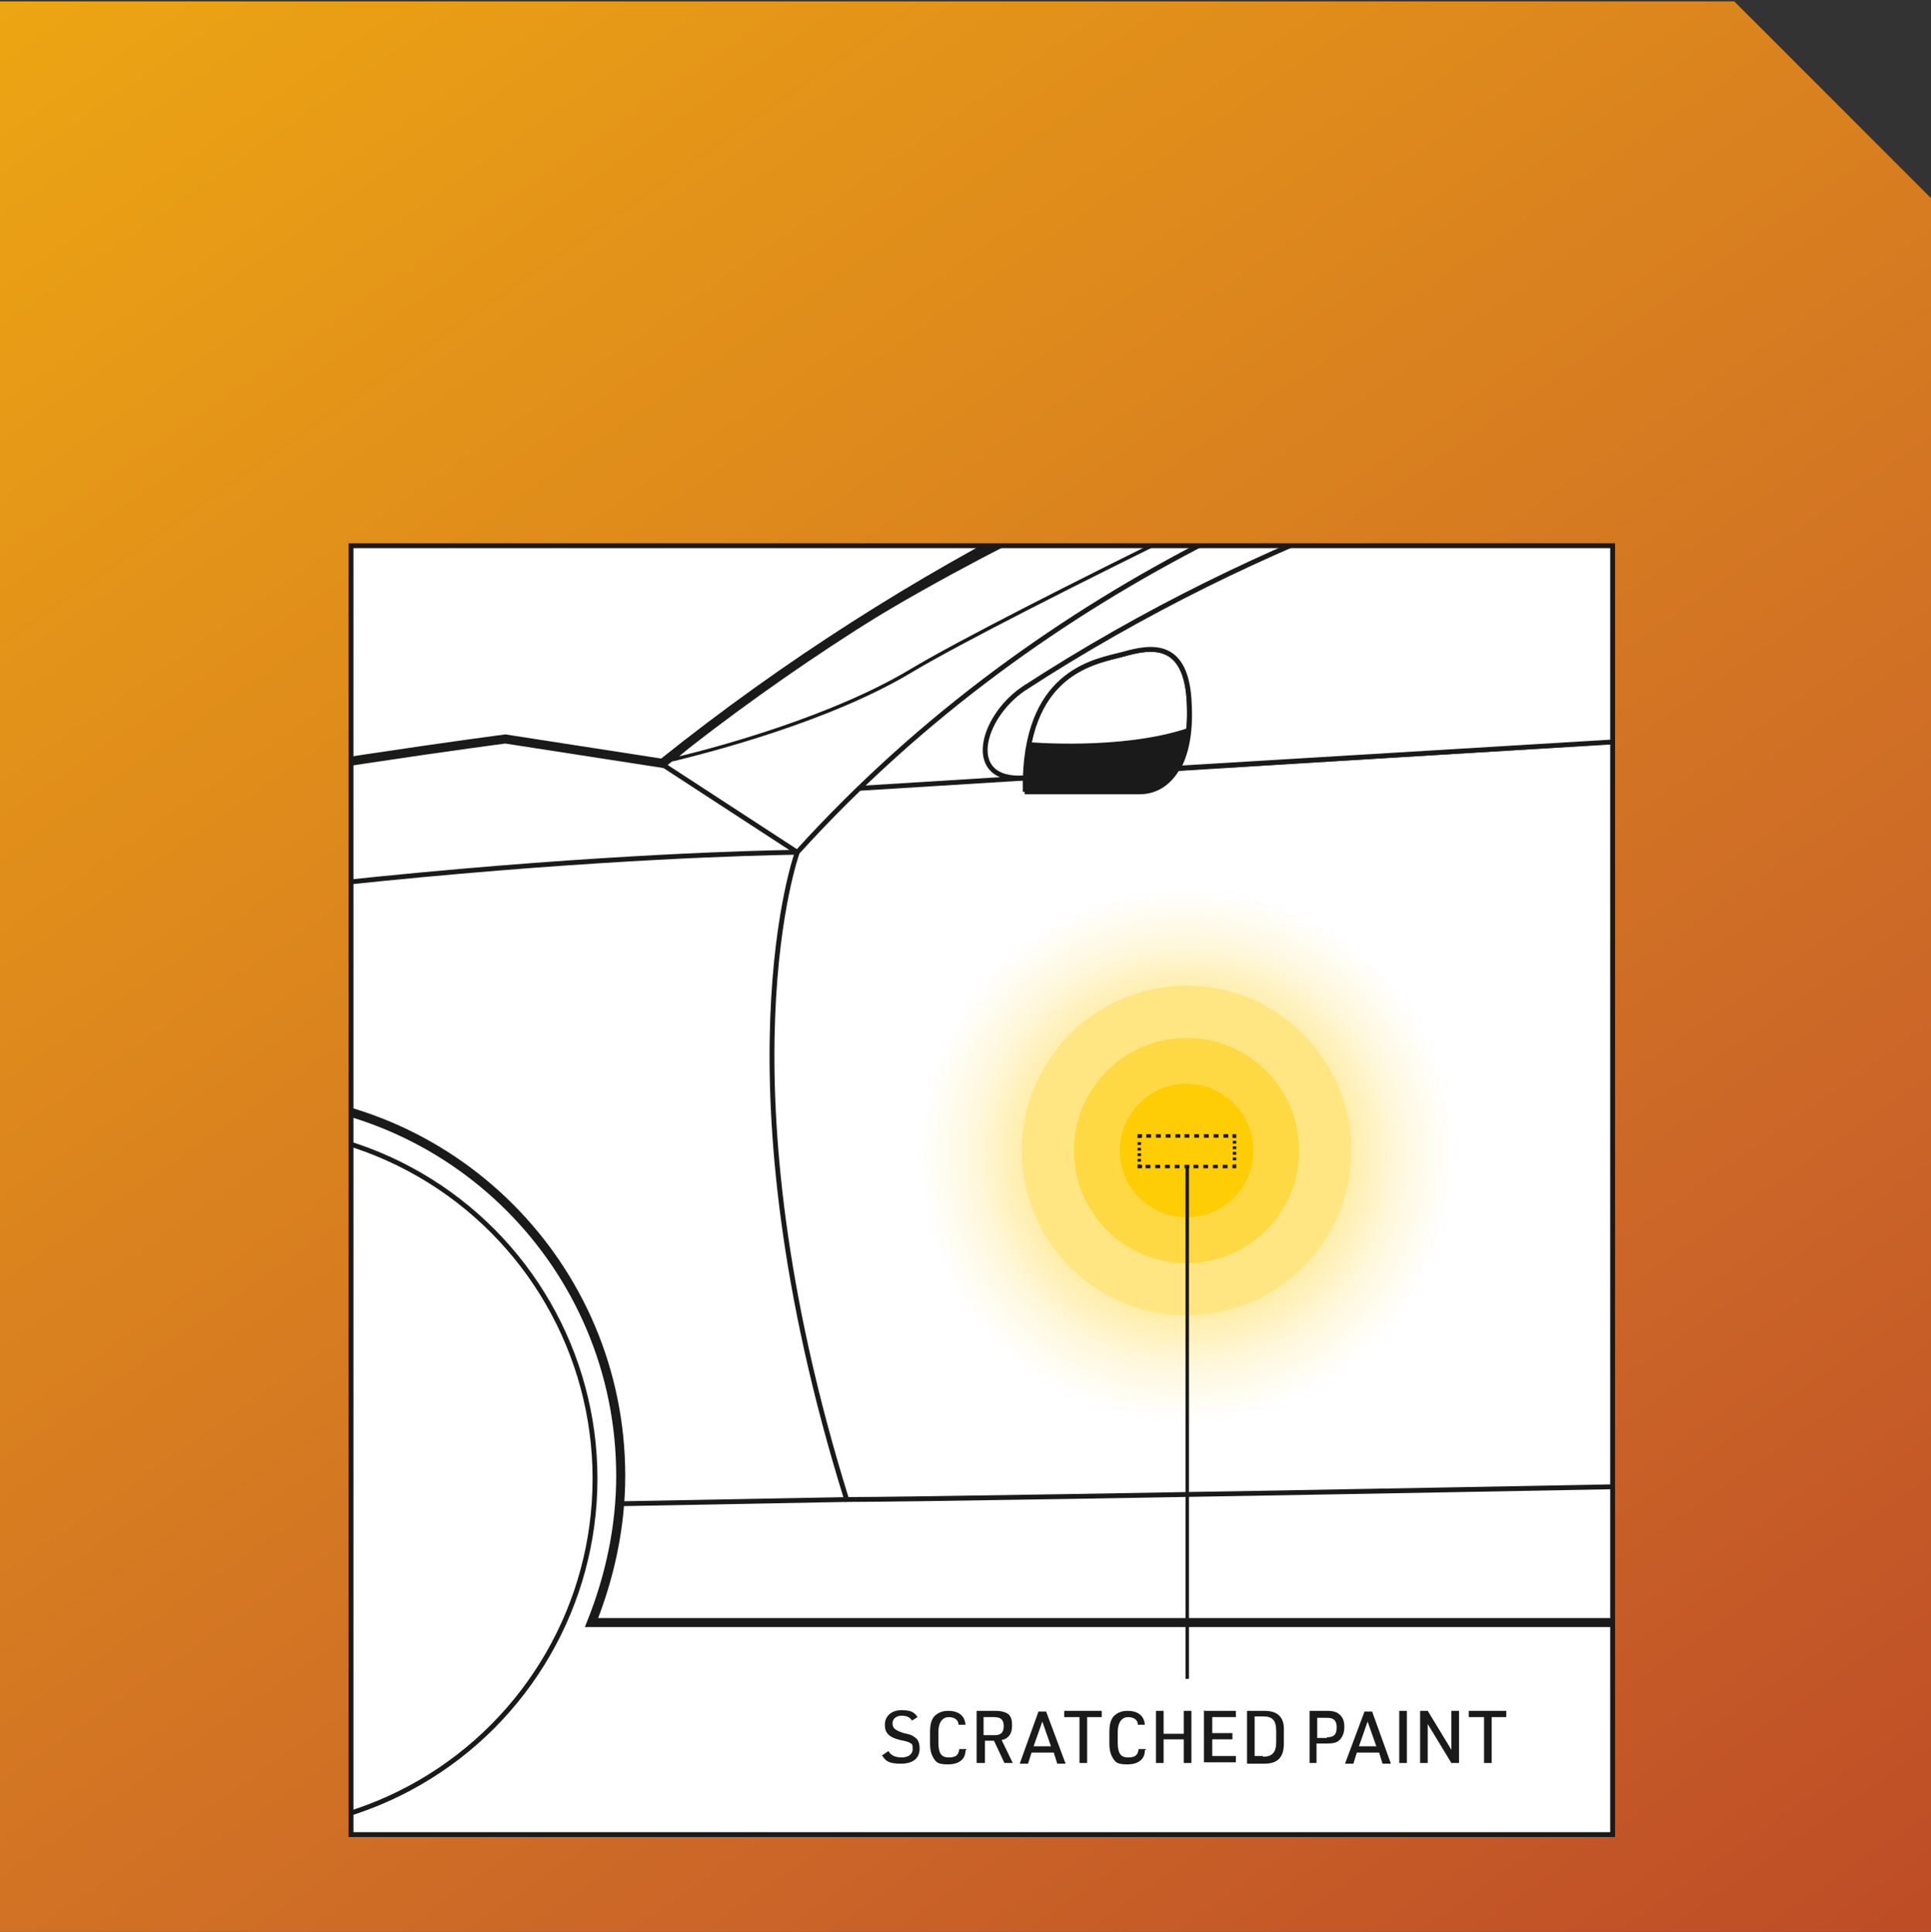 <?xml version="1.0" encoding="UTF-8"?>
<svg xmlns="http://www.w3.org/2000/svg" xmlns:xlink="http://www.w3.org/1999/xlink" version="1.1" viewBox="0 0 277.8 277.9">
  <rect x="0" y="0" width="277.8" height="277.9" fill="#333333" stroke="none"/>
  <defs>
    <style>
      .cls-1, .cls-2, .cls-3, .cls-4, .cls-5, .cls-6, .cls-7, .cls-8 {
        fill: none;
      }

      .cls-9 {
        fill: url(#radial-gradient);
      }

      .cls-2 {
        stroke-dasharray: .7 .7 .7 .7 .7 .7;
      }

      .cls-2, .cls-10, .cls-3, .cls-4, .cls-5, .cls-6, .cls-7, .cls-8 {
        stroke: #1a1a1a;
        stroke-miterlimit: 10;
      }

      .cls-2, .cls-5, .cls-8 {
        stroke-width: .5px;
      }

      .cls-11 {
        clip-path: url(#clippath-1);
      }

      .cls-10, .cls-12 {
        fill: #fff;
      }

      .cls-10, .cls-4 {
        stroke-width: .7px;
      }

      .cls-13 {
        fill: #ffd943;
      }

      .cls-3 {
        stroke-width: 1.3px;
      }

      .cls-6 {
        stroke-width: .5px;
      }

      .cls-7 {
        stroke-width: .7px;
      }

      .cls-14 {
        fill: #ffcd05;
      }

      .cls-8 {
        stroke-dasharray: .4 .4 .4 .4 .4 .4;
      }

      .cls-15 {
        fill: url(#New_Gradient_Swatch_1);
      }

      .cls-16 {
        fill: #ffe682;
      }

      .cls-17 {
        fill: #1a1a1a;
      }

      .cls-18 {
        clip-path: url(#clippath);
      }
    </style>
    <linearGradient id="New_Gradient_Swatch_1" data-name="New Gradient Swatch 1" x1="-67.5" y1="-142.7" x2="349.5" y2="455.3" gradientUnits="userSpaceOnUse">
      <stop offset="0" stop-color="#ffc807"/>
      <stop offset=".6" stop-color="#cb6628"/>
      <stop offset="1" stop-color="#a61e23"/>
    </linearGradient>
    <clipPath id="clippath">
      <rect class="cls-4" x="50.5" y="78.5" width="181.5" height="185.4"/>
    </clipPath>
    <clipPath id="clippath-1">
      <path class="cls-1" d="M114.7,122.6s-11.8,32.4,7.1,93.1c16.5,0,161.7-2.8,161.7-2.8,0,0-7.5-76.6,5.6-110.5,5.6-27.7,11.3-53.1,11.3-53.1,0,0-113.7-6.1-185.7,73.3Z"/>
    </clipPath>
    <radialGradient id="radial-gradient" cx="-37" cy="403" fx="-37" fy="403" r="55.1" gradientTransform="translate(196.6 -116) scale(.7)" gradientUnits="userSpaceOnUse">
      <stop offset="0" stop-color="#ffcd05"/>
      <stop offset="0" stop-color="#ffcf0f"/>
      <stop offset=".5" stop-color="#ffe88e"/>
      <stop offset=".8" stop-color="#fff8df"/>
      <stop offset="1" stop-color="#fff"/>
    </radialGradient>
  </defs>
  <!-- Generator: Adobe Illustrator 28.6.0, SVG Export Plug-In . SVG Version: 1.2.0 Build 709)  -->
  <g>
    <g id="Layer_1">
      <polygon class="cls-15" points="277.9 278 0 278 0 .2 249.5 .2 277.9 28.6 277.9 278"/>
      <g>
        <rect class="cls-12" x="50.5" y="78.5" width="181.5" height="185.4"/>
        <g>
          <g class="cls-18">
            <g class="cls-11">
              <circle class="cls-9" cx="170.7" cy="165.8" r="38.5"/>
              <circle class="cls-16" cx="170.7" cy="165.5" r="23.7"/>
              <circle class="cls-13" cx="170.7" cy="165.5" r="16.2"/>
              <circle class="cls-14" cx="170.7" cy="165.5" r="9.6"/>
            </g>
            <g>
              <path class="cls-12" d="M96.8,109.2c0,0,0,0,0,0,0,0,0,0,0-.1,35.8-31.5,101.5-54.4,104.3-55.3.9.2,5.3,1.4,8.4,4,0,0,0,.1,0,.2-7.8,2.9-64.8,30.5-78.4,38.6-11.8,7.1-29.2,11.5-34.2,12.7h0Z"/>
              <path class="cls-17" d="M201.1,54h0,0M201,54.1c.9.2,4.9,1.3,7.9,3.7-9.1,3.5-64.7,30.5-78,38.5-11.2,6.7-27.4,11.1-33.2,12.5,35.7-30.9,99.8-53.4,103.4-54.6M201,53.4s0,0-.1,0c-3.1,1.1-68.5,23.8-104.4,55.4-.3.3,0,.7.3.7s0,0,.1,0c5.3-1.3,22.5-5.7,34.3-12.8,13.5-8.1,70.5-35.7,78.3-38.6.3-.1.4-.5.1-.7-3.2-2.7-7.7-3.9-8.5-4.1,0,0,0,0-.1,0h0Z"/>
            </g>
            <path class="cls-12" d="M467.5,55.2s-5.7,8,5,12.7c12.8,4.2,39.4,14.7,39.4,14.7,0,0,13.7,2.2,23.5.5-5.5-2-41.3-23.4-67.9-27.8Z"/>
            <path class="cls-3" d="M604,213.3l6.6-9.4v-8l3.3-4.2v-7.1l-4.2-4.2s0-39.5-9.9-47.9c.5-9.9,2.4-14.6,2.4-14.6,0,0-4.2-19.3-7.5-22.1-4.7-.5-42.3-6.1-49.8-8.5-7.5-2.4-50.1-26-77.3-32.2-36.2-12.2-228.5-60.3-372.3,54.7l-22.6-3.5s-125.1,16.2-149.5,36c-7.1,6.3-10.1,15.5-9.2,18.3-1.4,3.3-3.8,12.2-5.2,13.6s-4.2,19.3-2.4,26.8c.9,4.7,1.4,15,1.4,15,0,0-5,4.2-2,6.6,3,2.4,7.7,8,7.7,8l70.5,2.8h.3c-2.7-6.4-4.2-13.7-4.2-21.1,0-30.2,24.4-54.6,54.6-54.6,30.2,0,54.6,24.4,54.6,54.6,0,7.4-1.6,14.6-4.2,21.1h326.2c-2.7-6.6-4.2-13.7-4.2-21.1,0-30.2,24.4-54.6,54.6-54.6,30.2,0,54.6,24.4,54.6,54.6,0,4-.7,8-1.5,11.7l89.1-10.9Z"/>
            <path class="cls-4" d="M114.7,122.6s-11.8,32.4,7.1,93.1c16.5,0,161.7-2.8,161.7-2.8,0,0-7.5-76.6,5.6-110.5,5.6-27.7,11.3-53.1,11.3-53.1,0,0-113.7-6.1-185.7,73.3Z"/>
            <path class="cls-4" d="M114.7,122.6s-75.1.6-162.4,20.1"/>
            <line class="cls-4" x1="262.2" y1="104.8" x2="123.6" y2="113.4"/>
            <path class="cls-4" d="M283.5,212.9h86.5c6.6,0,18.8-18.8,29.6-33.4,10.8-14.6,54.1-70,56.9-74.7,2.8-4.7,8.9-7.1-25.9-43.2-15-4.2-59.2-15-130.2-12.2"/>
            <path class="cls-4" d="M304.1,110.6c28.6-2,86.2-5.6,134.9-5.9"/>
            <path class="cls-10" d="M304.1,101.4l6.1-46.2s33.8-5,105.8,8.7c7.1,7.5,19.7,15,0,23-19.7,8-28.2,9.9-56.9,12.2-28.7,2.4-55,2.3-55,2.3Z"/>
            <path class="cls-4" d="M-83.5,151.1s35.2-8.7,42.7-9.7c7.5-.9,16.9-3.3,15.5,0-1.4,3.3-10.8,16.9-17.9,18.8-7.1,1.9-47.9,14.1-47.9,14.1"/>
            <path class="cls-4" d="M-93.5,201.1s13.2-4.2,20.7-5.2c7.5-.9,4.7,2.4,3.8,5.2-.9,2.8-3.3,16.9-5.2,16.5-1.9-.5-17.9-1.4-17.9-1.4"/>
            <circle class="cls-7" cx="35.1" cy="212.7" r="50.5"/>
            <circle class="cls-7" cx="35.1" cy="212.7" r="9.2"/>
            <circle class="cls-7" cx="461.8" cy="212.7" r="50.5"/>
            <circle class="cls-7" cx="461.8" cy="212.7" r="9.2"/>
            <path class="cls-7" d="M238.3,128.4c0,1.9,8.3,2.4,18.3,2.4s19.9-3.8,19.9-3.8c0,0-10.4-3-20.1-3s-18.2,1.6-18.2,4.4Z"/>
            <path class="cls-7" d="M392.9,120.2c0,1.9,8.3,2.4,18.3,2.4s19.9-3.8,19.9-3.8c0,0-10.4-3-20.1-3s-18.2,1.6-18.2,4.4Z"/>
            <path class="cls-4" d="M497.6,171.2c25.6,3.1,74.2-7.8,74.2-7.8l1.4-36.6"/>
            <path class="cls-4" d="M534,83.6"/>
            <line class="cls-4" x1="89.7" y1="216.3" x2="121.8" y2="215.7"/>
            <path class="cls-4" d="M147.4,113.9h16.6c3.5,0,7.4-3.1,7.1-12.5s-5.6-8.4-9.5-7.3c-3.9,1.1-14.5,2.3-14.1,19.8Z"/>
            <path class="cls-4" d="M147.9,107.1s13.4,1.2,23-2"/>
            <path class="cls-10" d="M382.2,96.7"/>
            <line class="cls-4" x1="114.7" y1="122.6" x2="95.2" y2="109.9"/>
            <line class="cls-4" x1="-43.2" y1="160.2" x2="-10.6" y2="182.2"/>
            <path class="cls-4" d="M599.7,108.3h-19.2c-3.3,0-12.2,12-13.6,14.3-1.4,2.4-.9,4.2,3.8,4.2h29.1"/>
            <line class="cls-4" x1="580.5" y1="108.3" x2="532.5" y2="83.8"/>
            <path class="cls-4" d="M536.5,83.6c-15.9,1.4-24.6-1-24.6-1,0,0-19.2-8.2-35.6-13.3-16.5-5.2-8.8-14-8.8-14-187.3-27.6-258.2,2.7-258.2,2.7"/>
            <path class="cls-4" d="M597.1,126.8l-.3,7.4s8.2,6.3,8.2,26.3c1.8-.1,3.5-.2,3.5-.2"/>
            <line class="cls-4" x1="408" y1="203.5" x2="382.2" y2="202.9"/>
            <path class="cls-10" d="M147.2,99.1c-6.1,4.2-8.4,13.3,0,12.8h.3c.5-15.6,10.4-16.8,14.1-17.8,3.9-1.1,9.2-2.1,9.5,7.3.2,4.2-.5,7.1-1.6,9.1h0s102.8-6.2,102.8-6.2l18.3-49.1s-73.3-1.7-143.4,43.9Z"/>
            <path class="cls-17" d="M170.9,105s-7.2,3.1-23,2c-.3,1.7-.5,6.8-.5,6.8h17.3c0,0,5.3-.1,6.2-8.9"/>
            <g>
              <polyline class="cls-5" points="177.6 167.5 177.6 167.8 177.3 167.8"/>
              <line class="cls-2" x1="176.6" y1="167.8" x2="171.5" y2="167.8"/>
              <line class="cls-2" x1="171.1" y1="167.8" x2="164.6" y2="167.8"/>
              <polyline class="cls-5" points="164.3 167.8 163.9 167.8 163.9 167.5"/>
              <line class="cls-8" x1="163.9" y1="167.1" x2="163.9" y2="163.9"/>
              <polyline class="cls-5" points="163.9 163.7 163.9 163.4 164.3 163.4"/>
              <line class="cls-2" x1="164.9" y1="163.4" x2="170.1" y2="163.4"/>
              <line class="cls-2" x1="170.4" y1="163.4" x2="177" y2="163.4"/>
              <polyline class="cls-5" points="177.3 163.4 177.6 163.4 177.6 163.7"/>
              <line class="cls-8" x1="177.6" y1="164.1" x2="177.6" y2="167.3"/>
            </g>
          </g>
          <rect class="cls-4" x="50.5" y="78.5" width="181.5" height="185.4"/>
        </g>
        <g>
          <path class="cls-17" d="M127.9,252c.3.5.9.8,1.8.8s1.6-.4,1.6-1.2-.1-.7-.4-.9q-.3-.2-1.4-.4c-1.6-.4-2.2-1-2.2-2.2s.9-2.1,2.4-2.1,1.9.4,2.3,1l-.8.5c-.3-.5-.8-.7-1.5-.7s-1.3.4-1.3,1.1.4,1,1.6,1.4c1,.2,1.2.3,1.6.6.5.3.7.9.7,1.6,0,1.4-.9,2.2-2.7,2.2s-2.2-.4-2.7-1.2l.9-.6Z"/>
          <path class="cls-17" d="M138.9,251.8c0,1.3-1,2-2.5,2s-1.7-.3-2.1-.9c-.3-.5-.5-1.1-.5-2.1v-1.6c0-1.2.2-1.8.6-2.3.5-.5,1.1-.8,2-.8,1.5,0,2.4.7,2.5,2h-1c0-.7-.6-1.1-1.4-1.1s-1.5.6-1.5,2.2v1.4c0,1.6.4,2.2,1.5,2.2s1.4-.4,1.5-1.2h1.1Z"/>
          <path class="cls-17" d="M141.6,253.6h-1.1v-7.5h2.7c.9,0,1.5.2,1.9.5.4.4.5.9.5,1.6,0,1.2-.5,1.9-1.5,2.1l1.6,3.3h-1.2l-1.5-3.2h-1.3v3.2ZM143.1,249.6c.9,0,1.3-.4,1.3-1.3s-.4-1.3-1.4-1.3h-1.5v2.6h1.5Z"/>
          <path class="cls-17" d="M148.4,252.1l-.5,1.6h-1.2l2.7-7.5h1.1l2.8,7.5h-1.2l-.5-1.6h-3.1ZM150,247.5l-1.3,3.7h2.5l-1.3-3.7Z"/>
          <path class="cls-17" d="M155.2,247h-2.1v-.9h5.4v.9h-2.1v6.6h-1.1v-6.6Z"/>
          <path class="cls-17" d="M164.7,251.8c0,1.3-1,2-2.5,2s-1.7-.3-2.1-.9c-.3-.5-.5-1.1-.5-2.1v-1.6c0-1.2.2-1.8.6-2.3.5-.5,1.1-.8,2-.8,1.5,0,2.4.7,2.5,2h-1c0-.7-.6-1.1-1.4-1.1s-1.5.6-1.5,2.2v1.4c0,1.6.4,2.2,1.5,2.2s1.4-.4,1.5-1.2h1.1Z"/>
          <path class="cls-17" d="M166.3,246.1h1.1v3.3h2.9v-3.3h1.1v7.5h-1.1v-3.4h-2.9v3.4h-1.1v-7.5Z"/>
          <path class="cls-17" d="M173.3,246.1h4.5v.9h-3.4v2.3h2.9v.9h-2.9v2.4h3.4v.9h-4.6v-7.5Z"/>
          <path class="cls-17" d="M179.4,246.1h2.5c1.9,0,2.9.9,2.8,2.9v1.8c0,2-.9,2.9-2.8,2.9h-2.5v-7.5ZM181.7,252.7c1.3,0,1.9-.6,1.9-2.1v-1.6c0-1.5-.5-2.1-1.9-2.1h-1.2v5.7h1.2Z"/>
          <path class="cls-17" d="M189.5,253.6h-1.1v-7.5h2.5c1,0,1.5.2,1.9.6.4.4.6.9.6,1.7s-.2,1.4-.7,1.9c-.4.4-.9.5-1.9.5h-1.4v2.8ZM190.9,249.9c1,0,1.4-.4,1.4-1.4s-.4-1.4-1.4-1.4h-1.4v2.9h1.4Z"/>
          <path class="cls-17" d="M195.2,252.1l-.5,1.6h-1.2l2.8-7.5h1.1l2.7,7.5h-1.2l-.5-1.6h-3.1ZM196.8,247.5l-1.3,3.7h2.5l-1.3-3.7Z"/>
          <path class="cls-17" d="M201.3,246.1h1.1v7.5h-1.1v-7.5Z"/>
          <path class="cls-17" d="M204.3,246.1h1.1l3.4,5.6v-5.6h1.1v7.5h-1.1l-3.4-5.6v5.6h-1.1v-7.5Z"/>
          <path class="cls-17" d="M213.4,247h-2.1v-.9h5.4v.9h-2.1v6.6h-1.1v-6.6Z"/>
        </g>
        <line class="cls-6" x1="170.8" y1="167.8" x2="170.8" y2="241.5"/>
      </g>
    </g>
  </g>
</svg>